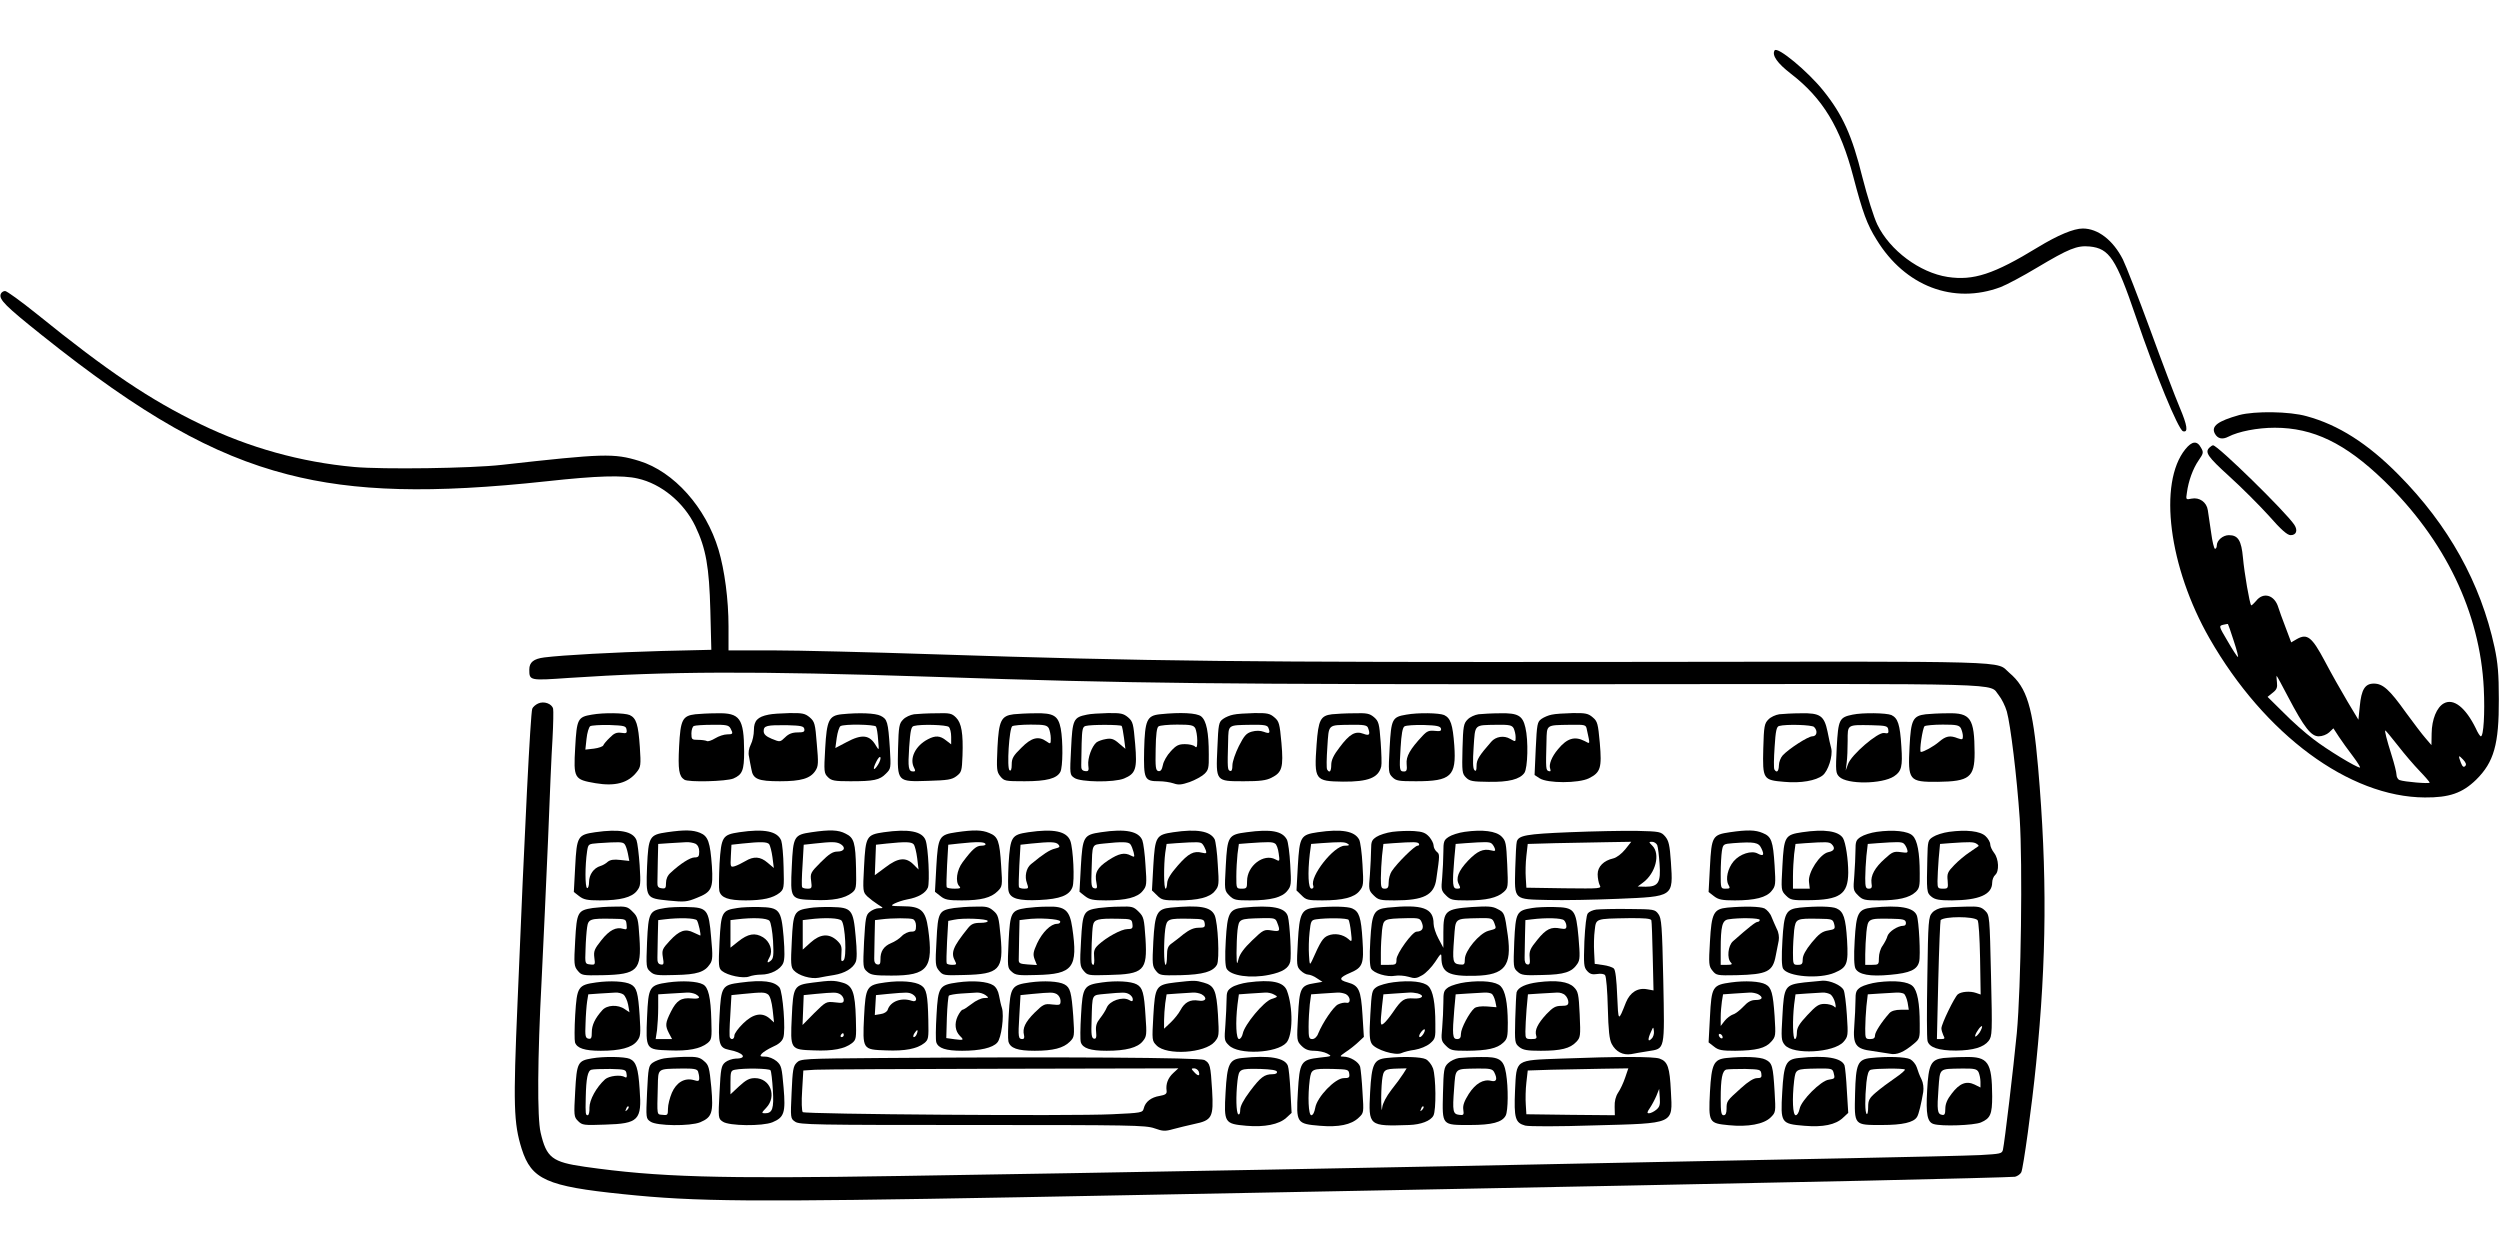 <?xml version="1.0" standalone="no"?>
<!DOCTYPE svg PUBLIC "-//W3C//DTD SVG 20010904//EN"
 "http://www.w3.org/TR/2001/REC-SVG-20010904/DTD/svg10.dtd">
<svg version="1.0" xmlns="http://www.w3.org/2000/svg"
 width="1280pt" height="640pt" viewBox="0 0 1280 640"
 preserveAspectRatio="xMidYMid meet">
<g transform="translate(0,640) scale(0.1,-0.1)"
fill="#000000" stroke="none">
<path d="M9086 6142 c-15 -25 14 -66 84 -120 162 -125 253 -274 319 -527 48
-183 70 -244 119 -322 146 -239 394 -333 635 -243 29 11 114 56 187 100 163
97 204 114 269 108 101 -10 135 -62 236 -358 101 -296 218 -580 242 -588 28
-8 22 30 -17 122 -23 54 -91 233 -151 398 -61 166 -124 328 -140 360 -50 98
-127 158 -205 158 -47 0 -128 -34 -230 -96 -226 -138 -330 -172 -462 -152
-143 22 -296 136 -360 268 -18 37 -51 143 -77 244 -52 211 -101 319 -199 441
-80 100 -236 229 -250 207z"/>
<path d="M4 4895 c-11 -28 25 -63 209 -210 514 -411 875 -615 1260 -714 344
-89 735 -99 1327 -35 256 28 388 32 465 14 121 -27 237 -123 295 -244 55 -115
71 -209 77 -432 l5 -201 -253 -6 c-248 -7 -506 -21 -602 -33 -55 -7 -77 -25
-77 -62 0 -57 1 -57 202 -43 512 34 940 36 1858 6 1041 -35 1455 -39 3414 -38
2156 2 1996 7 2050 -57 14 -17 33 -55 41 -83 19 -69 51 -329 66 -549 15 -232
7 -862 -15 -1098 -17 -176 -62 -556 -71 -597 -5 -20 -13 -21 -117 -27 -62 -3
-363 -10 -668 -16 -305 -6 -760 -15 -1010 -20 -1299 -27 -2759 -54 -3851 -71
-937 -15 -1241 -6 -1614 47 -168 24 -197 46 -227 175 -18 77 -16 382 5 779 9
184 24 508 33 720 8 212 18 446 23 520 4 74 5 142 3 151 -6 26 -47 41 -77 27
-13 -6 -27 -18 -30 -27 -9 -31 -38 -594 -75 -1499 -23 -533 -20 -622 21 -754
50 -157 127 -192 519 -232 374 -39 650 -41 2025 -16 1418 27 2698 51 3125 60
261 5 808 17 1215 25 407 9 750 18 762 20 12 3 27 13 32 23 10 20 54 336 76
557 54 535 57 975 10 1517 -27 309 -57 407 -147 483 -74 63 80 59 -1993 56
-1938 -2 -2408 3 -3510 39 -330 11 -702 20 -827 20 l-228 0 0 123 c0 137 -20
288 -51 392 -65 217 -228 400 -406 455 -130 40 -184 38 -703 -20 -156 -18
-610 -24 -756 -11 -275 25 -539 99 -787 219 -257 124 -476 271 -838 564 -81
65 -154 118 -163 118 -9 0 -19 -7 -22 -15z"/>
<path d="M11465 4275 c-110 -31 -145 -57 -125 -95 14 -26 38 -32 69 -16 52 27
149 46 238 46 196 0 360 -79 557 -269 315 -305 494 -677 513 -1066 6 -127 -1
-245 -15 -245 -4 0 -16 18 -26 41 -52 106 -113 155 -163 128 -37 -20 -62 -82
-63 -154 l-1 -60 -30 35 c-17 19 -62 79 -101 132 -84 118 -118 148 -164 148
-45 0 -64 -30 -72 -117 l-7 -68 -57 95 c-31 52 -83 144 -115 205 -66 124 -90
143 -143 113 l-29 -17 -29 77 c-16 42 -33 88 -37 102 -19 64 -77 81 -114 33
-12 -14 -23 -24 -25 -22 -8 8 -35 165 -42 243 -8 89 -25 116 -72 116 -31 0
-62 -27 -62 -53 0 -9 -4 -17 -9 -17 -5 0 -14 37 -20 83 -7 45 -14 97 -17 115
-6 41 -43 67 -83 59 -29 -6 -30 -6 -24 31 8 60 31 123 60 165 25 36 26 41 12
65 -20 37 -46 34 -80 -8 -140 -173 -85 -604 124 -969 282 -492 715 -812 1102
-814 125 -1 192 22 263 91 91 90 117 181 116 412 0 130 -5 186 -22 266 -71
329 -236 626 -492 884 -157 159 -308 255 -470 299 -88 25 -265 27 -345 6z
m-28 -1157 c16 -48 25 -84 21 -82 -5 3 -29 40 -53 82 -45 76 -45 77 -23 83 13
3 24 5 25 4 1 0 15 -40 30 -87z m278 -286 c83 -158 118 -202 157 -202 18 0 41
9 53 20 l22 21 28 -43 c16 -24 48 -69 72 -100 24 -32 40 -58 36 -58 -18 0
-171 93 -239 146 -40 30 -109 91 -153 136 l-81 80 26 21 c21 16 25 27 22 53
-2 19 -3 34 -2 34 2 0 28 -49 59 -108z m562 -249 c33 -43 84 -102 112 -131 28
-29 51 -56 51 -59 0 -7 -131 4 -154 13 -9 3 -16 16 -16 28 0 11 -11 55 -24 96
-27 86 -38 130 -33 130 2 0 31 -35 64 -77z m345 -105 c-8 -8 -14 -4 -22 16
-15 39 -13 43 11 17 15 -16 18 -26 11 -33z"/>
<path d="M11312 4108 c-24 -24 -9 -46 101 -146 62 -56 153 -147 203 -202 63
-72 95 -100 112 -100 29 0 38 24 19 53 -43 65 -392 407 -416 407 -4 0 -12 -5
-19 -12z"/>
<path d="M3030 2741 c-72 -12 -77 -22 -85 -168 -9 -159 -6 -164 104 -183 101
-17 167 1 211 57 21 26 22 35 16 128 -8 116 -18 148 -52 164 -26 11 -133 13
-194 2z m178 -77 c3 -18 -1 -20 -27 -16 -24 3 -37 -2 -59 -25 -16 -15 -31 -33
-33 -39 -2 -6 -24 -14 -48 -17 l-44 -5 6 55 c3 31 12 60 19 65 7 4 51 7 98 6
78 -3 85 -5 88 -24z"/>
<path d="M3560 2743 c-66 -8 -76 -28 -83 -165 -6 -119 -1 -152 27 -170 20 -14
215 -9 251 6 46 20 55 42 55 138 -1 170 -21 199 -139 196 -42 0 -92 -3 -111
-5z m180 -72 c15 -28 13 -31 -17 -31 -16 0 -43 -9 -61 -20 -18 -11 -38 -18
-43 -14 -6 3 -26 6 -45 6 -32 0 -34 2 -34 33 0 18 6 36 13 38 6 3 49 6 94 6
72 1 84 -2 93 -18z"/>
<path d="M3935 2741 c-56 -11 -75 -31 -75 -79 0 -24 -7 -57 -16 -74 -10 -20
-14 -42 -9 -62 3 -17 8 -46 12 -64 8 -51 34 -62 146 -62 109 0 156 14 182 54
15 23 16 39 7 138 -8 103 -11 113 -36 135 -24 20 -37 23 -104 22 -42 -1 -90
-4 -107 -8z m183 -73 c3 -15 -4 -18 -34 -18 -27 0 -46 -7 -64 -25 -26 -25 -26
-25 -68 -8 -31 13 -42 24 -42 40 0 28 16 31 120 30 72 -2 85 -5 88 -19z"/>
<path d="M4309 2743 c-65 -7 -76 -31 -84 -174 -7 -121 -6 -128 14 -148 18 -18
33 -21 115 -21 120 0 150 6 182 39 26 26 26 27 20 131 -9 135 -13 148 -47 165
-27 14 -110 17 -200 8z m176 -63 c4 -6 9 -36 11 -68 5 -56 5 -56 -11 -30 -32
56 -71 61 -151 18 l-57 -30 7 52 c4 29 13 56 19 60 18 12 175 9 182 -2z m10
-196 c-23 -36 -29 -24 -8 17 9 18 18 28 21 21 2 -7 -4 -24 -13 -38z"/>
<path d="M4680 2743 c-19 -3 -44 -14 -56 -27 -20 -20 -23 -34 -26 -148 -4
-172 -5 -171 154 -166 100 3 121 6 145 24 26 20 28 26 31 105 4 114 -5 167
-33 195 -22 22 -32 24 -102 22 -43 0 -94 -3 -113 -5z m178 -65 c7 -7 12 -29
12 -51 l0 -38 -26 20 c-31 25 -55 26 -93 6 -64 -33 -96 -98 -71 -146 8 -15 7
-19 -4 -19 -25 0 -28 18 -21 125 6 84 10 105 24 108 37 10 168 6 179 -5z"/>
<path d="M5190 2743 c-64 -8 -76 -32 -83 -170 -5 -112 -4 -124 14 -147 20 -25
25 -26 125 -26 113 0 165 14 183 48 13 24 14 158 2 222 -13 66 -37 80 -130 78
-42 0 -92 -3 -111 -5z m180 -72 c5 -11 10 -34 10 -51 0 -30 -1 -31 -22 -16
-41 29 -77 20 -129 -33 -41 -40 -49 -54 -49 -85 0 -25 -4 -35 -11 -30 -15 9
-2 216 14 226 7 4 49 8 94 8 71 0 84 -3 93 -19z"/>
<path d="M5565 2741 c-69 -14 -74 -24 -81 -173 -7 -134 -7 -135 17 -151 31
-22 203 -24 254 -3 60 25 68 49 57 177 -9 104 -11 114 -36 136 -24 20 -37 23
-104 22 -42 -1 -91 -4 -107 -8z m178 -58 c3 -5 8 -32 12 -62 l7 -55 -33 28
c-26 23 -40 27 -67 22 -19 -3 -40 -11 -48 -17 -24 -20 -46 -81 -42 -117 4 -28
1 -32 -16 -30 -16 2 -21 10 -20 31 0 15 1 65 2 111 2 71 5 85 20 89 29 8 181
7 185 0z"/>
<path d="M5939 2743 c-67 -7 -77 -30 -81 -181 -3 -153 1 -162 77 -162 23 0 56
-5 74 -11 25 -9 41 -7 82 7 28 10 62 29 75 41 21 20 24 30 23 100 0 114 -12
173 -39 195 -22 18 -105 22 -211 11z m181 -72 c5 -11 10 -39 10 -62 0 -34 -3
-40 -12 -31 -7 7 -30 12 -51 12 -32 0 -45 -6 -73 -37 -19 -20 -37 -52 -40 -70
-5 -24 -11 -33 -23 -31 -14 3 -16 19 -14 112 1 77 6 112 15 117 7 5 50 9 95 9
71 0 84 -3 93 -19z"/>
<path d="M6315 2741 c-17 -3 -41 -13 -53 -22 -22 -16 -24 -26 -29 -148 -8
-173 -9 -171 136 -171 81 0 114 4 141 18 54 27 62 52 51 178 -9 99 -12 111
-36 131 -23 20 -37 23 -103 22 -42 -1 -91 -4 -107 -8z m179 -67 c11 -28 6 -32
-23 -21 -19 7 -40 7 -62 1 -28 -8 -39 -21 -66 -74 -18 -36 -33 -80 -33 -98 0
-23 -4 -32 -12 -29 -13 4 -14 13 -10 151 2 87 -3 83 118 85 66 1 83 -2 88 -15z"/>
<path d="M6820 2743 c-59 -7 -70 -29 -79 -154 -13 -183 -9 -189 135 -191 130
-1 182 20 196 78 3 11 1 67 -3 125 -7 95 -10 106 -34 127 -23 19 -36 22 -103
20 -42 0 -93 -3 -112 -5z m184 -69 c13 -35 8 -43 -23 -31 -42 16 -71 -1 -122
-69 -31 -40 -43 -66 -43 -90 0 -34 -9 -44 -21 -24 -4 6 -3 57 1 115 8 120 0
112 120 114 66 1 83 -2 88 -15z"/>
<path d="M7200 2741 c-72 -12 -77 -22 -85 -168 -7 -125 -6 -132 14 -152 19
-19 32 -21 121 -21 180 0 207 26 196 183 -8 109 -19 140 -52 156 -26 11 -133
13 -194 2z m178 -72 c2 -12 -5 -14 -32 -11 -29 3 -40 -1 -63 -26 -63 -67 -85
-105 -81 -144 3 -30 0 -38 -13 -38 -24 0 -25 7 -18 121 4 70 10 104 20 110 8
5 52 8 99 7 67 -2 85 -6 88 -19z"/>
<path d="M7570 2743 c-19 -3 -44 -14 -56 -27 -20 -20 -23 -34 -26 -148 -3
-119 -2 -129 18 -149 19 -19 34 -21 115 -22 104 -2 161 13 184 46 17 25 21
166 5 232 -14 61 -38 75 -129 73 -42 0 -92 -3 -111 -5z m180 -72 c5 -11 10
-31 10 -45 0 -25 0 -25 -28 -9 -32 19 -74 12 -97 -15 -63 -72 -75 -92 -75
-123 0 -24 -3 -30 -11 -22 -8 8 -9 44 -4 117 8 120 1 113 117 115 67 1 79 -2
88 -18z"/>
<path d="M7945 2741 c-17 -3 -40 -13 -53 -22 -21 -15 -23 -26 -29 -152 l-6
-135 26 -17 c40 -26 199 -26 252 0 60 30 67 53 56 181 -9 99 -12 111 -36 131
-23 20 -37 23 -103 22 -42 -1 -91 -4 -107 -8z m180 -78 c17 -78 18 -73 -12
-57 -51 26 -90 14 -136 -42 -33 -39 -48 -79 -40 -100 4 -12 2 -15 -8 -12 -14
5 -15 11 -11 152 2 87 -3 83 119 85 82 1 83 1 88 -26z"/>
<path d="M9110 2743 c-19 -3 -44 -14 -56 -27 -20 -20 -23 -34 -26 -148 -4
-158 -1 -162 107 -171 85 -8 163 6 197 33 28 22 53 100 44 138 -4 15 -13 53
-19 86 -17 82 -38 96 -136 94 -42 0 -92 -3 -111 -5z m178 -65 c20 -20 15 -48
-9 -48 -22 0 -122 -65 -152 -98 -10 -11 -19 -34 -19 -51 -1 -31 -11 -40 -23
-21 -4 6 -3 57 1 115 5 83 10 105 23 108 37 10 168 6 179 -5z"/>
<path d="M9485 2741 c-68 -14 -73 -24 -81 -168 -6 -122 -5 -132 13 -150 40
-40 218 -38 280 2 39 26 45 50 38 153 -7 114 -18 145 -51 161 -26 11 -147 13
-199 2z m183 -77 c3 -18 -1 -21 -21 -17 -32 6 -169 -112 -185 -159 l-12 -33 5
40 c3 22 5 72 5 112 0 84 -4 82 120 80 78 -2 85 -4 88 -23z"/>
<path d="M9860 2743 c-66 -8 -76 -28 -83 -164 -9 -176 -4 -183 145 -182 161 2
188 23 188 148 -1 178 -20 206 -139 203 -42 0 -92 -3 -111 -5z m180 -72 c5
-11 10 -29 10 -40 0 -18 -3 -19 -26 -11 -40 16 -61 12 -96 -18 -28 -24 -79
-52 -93 -52 -10 0 9 125 19 132 6 4 48 8 93 8 71 0 84 -3 93 -19z"/>
<path d="M3047 2139 c-89 -13 -94 -21 -102 -175 l-7 -131 27 -21 c23 -18 41
-22 107 -22 103 0 163 15 189 49 19 24 20 34 14 131 -4 57 -11 115 -16 128
-18 46 -87 59 -212 41z m151 -61 c6 -7 13 -29 17 -49 l7 -37 -46 5 c-33 4 -51
1 -64 -9 -9 -9 -27 -19 -38 -22 -34 -10 -58 -44 -58 -82 0 -19 -5 -33 -10 -31
-11 4 -11 115 0 189 6 37 6 37 57 41 108 7 125 7 135 -5z"/>
<path d="M3415 2139 c-90 -13 -95 -22 -102 -175 -6 -164 -7 -163 111 -175 80
-8 93 -7 144 14 76 30 84 48 77 162 -9 123 -19 154 -61 171 -37 15 -78 16
-169 3z m146 -59 c12 -7 19 -21 19 -40 0 -25 -4 -30 -24 -30 -22 0 -73 -32
-123 -79 -15 -13 -23 -32 -23 -51 0 -27 -3 -31 -22 -28 -18 2 -23 9 -22 31 0
15 1 65 2 112 l2 84 58 4 c31 2 70 4 85 5 16 1 37 -3 48 -8z"/>
<path d="M3785 2139 c-86 -13 -92 -22 -101 -161 -3 -64 -4 -127 -1 -140 9 -35
47 -48 135 -48 88 0 140 12 174 39 22 19 23 25 20 131 -1 61 -7 122 -12 136
-19 48 -86 62 -215 43z m153 -61 c5 -7 13 -37 17 -67 l7 -55 -32 27 c-37 32
-71 34 -114 8 -17 -10 -41 -22 -54 -26 -22 -6 -23 -5 -20 52 l3 58 55 6 c96
10 127 9 138 -3z"/>
<path d="M4155 2139 c-90 -13 -94 -21 -101 -175 -8 -168 -8 -168 113 -172 97
-4 158 8 195 37 22 18 23 25 21 123 -3 134 -10 159 -54 180 -36 19 -79 21
-174 7z m146 -59 c31 -17 24 -40 -13 -40 -24 0 -43 -12 -86 -55 -52 -52 -54
-57 -49 -95 5 -37 3 -40 -18 -40 -13 0 -26 3 -28 8 -3 4 -2 54 2 112 l6 105
55 6 c91 10 110 9 131 -1z"/>
<path d="M4525 2139 c-89 -13 -93 -21 -101 -175 -7 -129 -6 -131 17 -154 13
-12 38 -31 54 -41 30 -19 30 -19 5 -19 -14 0 -35 -9 -47 -19 -20 -16 -22 -31
-29 -152 -6 -130 -6 -135 16 -154 19 -17 36 -20 124 -20 187 0 216 38 188 240
-13 94 -37 115 -130 115 -62 1 -65 2 -42 14 14 7 43 17 65 21 56 10 94 32 106
61 10 28 2 204 -12 242 -17 46 -87 59 -214 41z m153 -62 c6 -7 14 -39 18 -71
l7 -58 -26 26 c-39 39 -79 35 -144 -15 l-54 -40 3 78 3 78 55 6 c97 10 127 9
138 -4z m-4 -383 c10 -4 16 -18 16 -35 0 -24 -4 -29 -25 -29 -14 0 -36 -10
-48 -23 -12 -13 -37 -29 -55 -36 -38 -16 -55 -43 -54 -84 0 -21 -3 -27 -16
-25 -11 2 -17 13 -16 31 0 15 1 65 2 111 l2 85 33 4 c55 7 145 7 161 1z"/>
<path d="M4897 2139 c-89 -13 -94 -22 -103 -175 l-7 -130 28 -22 c23 -19 41
-22 109 -22 98 0 150 13 184 47 24 24 25 27 18 129 -8 129 -16 151 -61 169
-37 16 -79 17 -168 4z m148 -59 c4 -6 -5 -10 -20 -10 -26 0 -46 -17 -96 -84
-31 -41 -39 -102 -17 -124 9 -9 4 -12 -24 -12 -20 0 -39 3 -41 8 -2 4 -1 54 2
112 l6 105 55 6 c92 10 129 9 135 -1z"/>
<path d="M5265 2139 c-86 -13 -92 -22 -101 -161 -3 -64 -4 -127 0 -141 9 -38
52 -50 158 -45 105 5 153 23 169 66 12 31 4 197 -11 237 -19 49 -85 63 -215
44z m154 -63 c10 -12 6 -15 -18 -21 -26 -6 -59 -27 -123 -80 -24 -20 -33 -63
-20 -97 9 -26 8 -28 -13 -28 -13 0 -26 3 -28 8 -2 4 -1 54 2 112 l6 105 55 6
c99 10 127 9 139 -5z"/>
<path d="M5637 2139 c-89 -13 -94 -22 -103 -175 l-7 -130 28 -22 c23 -18 41
-22 107 -22 103 0 163 15 189 49 20 24 21 34 14 130 -3 57 -11 115 -16 128
-18 47 -86 61 -212 42z m150 -61 c6 -7 13 -26 17 -41 6 -26 5 -27 -13 -18 -33
18 -62 12 -117 -24 -57 -38 -71 -64 -60 -116 5 -25 3 -30 -11 -27 -15 3 -17
15 -14 95 4 136 0 127 62 134 94 10 126 9 136 -3z"/>
<path d="M6007 2139 c-88 -13 -93 -22 -102 -171 l-7 -127 26 -25 c23 -24 33
-26 106 -26 105 0 165 15 191 49 20 24 21 34 14 135 -3 61 -11 118 -16 129
-23 42 -91 54 -212 36z m150 -61 c6 -7 13 -21 17 -32 5 -15 2 -17 -19 -12 -43
11 -70 -3 -125 -66 -36 -41 -53 -69 -54 -89 -1 -16 -4 -29 -8 -29 -10 0 -10
120 -2 183 l7 46 51 4 c107 7 124 7 133 -5z"/>
<path d="M6383 2139 c-94 -12 -99 -20 -107 -171 -7 -127 -7 -127 18 -153 23
-23 33 -25 106 -25 105 0 165 15 191 49 20 24 21 34 15 134 -3 59 -11 117 -17
128 -23 44 -81 55 -206 38z m145 -58 c8 -4 16 -27 19 -51 6 -41 5 -42 -17 -30
-60 32 -145 -33 -145 -111 0 -36 -2 -39 -27 -39 -28 0 -28 1 -28 63 0 34 3 85
6 114 l7 52 51 4 c100 7 121 7 134 -2z"/>
<path d="M6747 2139 c-88 -13 -93 -22 -102 -171 l-7 -127 26 -25 c23 -24 33
-26 106 -26 105 0 165 15 191 49 20 24 21 34 15 134 -3 59 -11 117 -17 128
-23 44 -90 56 -212 38z m153 -59 c12 -7 8 -10 -15 -10 -56 0 -180 -158 -161
-205 3 -9 -1 -15 -9 -15 -17 0 -20 80 -9 177 l7 52 51 4 c102 7 121 7 136 -3z"/>
<path d="M7129 2141 c-30 -4 -67 -16 -82 -26 -23 -15 -27 -24 -27 -64 0 -25
-3 -83 -6 -128 -7 -78 -6 -82 19 -107 24 -24 33 -26 107 -26 150 0 203 27 214
110 18 125 18 126 2 139 -9 8 -16 22 -16 32 0 10 -10 30 -22 44 -19 21 -34 27
-78 30 -30 2 -80 0 -111 -4z m136 -61 c3 -5 0 -10 -7 -10 -15 0 -104 -88 -132
-130 -9 -13 -16 -39 -16 -57 0 -26 -4 -33 -20 -33 -18 0 -20 7 -20 54 0 29 3
81 6 114 l7 61 51 4 c105 7 125 7 131 -3z"/>
<path d="M7499 2141 c-30 -4 -67 -16 -82 -26 -24 -16 -27 -23 -27 -79 0 -33
-3 -91 -6 -128 -6 -62 -5 -68 19 -92 24 -24 33 -26 109 -26 97 0 154 13 187
43 23 21 23 25 18 141 -5 109 -7 121 -29 143 -28 28 -97 37 -189 24z m137 -59
c6 -4 13 -15 17 -25 5 -14 2 -16 -18 -11 -41 10 -71 -3 -119 -53 -49 -52 -64
-90 -46 -122 9 -18 8 -21 -10 -21 -23 0 -25 21 -14 153 l7 76 51 4 c99 7 121
7 132 -1z"/>
<path d="M8035 2139 c-220 -9 -260 -16 -269 -48 -3 -9 -6 -71 -8 -138 -4 -163
-10 -157 170 -161 75 -2 235 1 354 6 289 12 285 9 273 189 -6 87 -11 108 -29
130 -22 25 -27 26 -147 29 -68 1 -223 -2 -344 -7z m286 -88 c-19 -23 -44 -42
-61 -46 -49 -11 -80 -42 -80 -81 0 -20 5 -44 10 -55 11 -19 7 -19 -182 -17
l-193 3 -3 50 c-2 28 -1 78 3 112 l7 62 141 4 c78 1 198 4 265 5 l124 2 -31
-39z m164 22 c4 -10 9 -53 12 -96 7 -95 -6 -117 -71 -117 l-41 1 27 20 c65 48
90 147 48 189 -19 19 -19 20 -1 20 10 0 22 -8 26 -17z"/>
<path d="M8857 2139 c-89 -13 -94 -21 -102 -175 l-7 -131 27 -21 c23 -18 41
-22 107 -22 103 0 163 15 189 49 20 24 21 34 15 129 -8 126 -16 149 -61 167
-37 16 -79 17 -168 4z m161 -82 c17 -35 11 -43 -19 -27 -31 17 -91 -2 -123
-40 -30 -36 -42 -90 -27 -119 11 -19 9 -21 -14 -21 -25 0 -25 1 -25 78 0 42 3
94 6 114 6 36 7 37 58 41 109 8 130 4 144 -26z"/>
<path d="M9227 2139 c-88 -13 -93 -22 -101 -171 -7 -127 -7 -127 18 -153 23
-23 32 -25 113 -24 163 1 205 30 206 141 0 67 -13 154 -27 177 -23 36 -94 47
-209 30z m151 -61 c20 -20 14 -35 -17 -41 -43 -9 -105 -104 -99 -152 l4 -35
-43 0 -43 0 0 63 c0 34 3 85 6 114 l7 52 51 4 c106 7 122 7 134 -5z"/>
<path d="M9609 2141 c-30 -4 -67 -16 -82 -26 -24 -15 -27 -24 -27 -70 0 -28
-3 -86 -6 -128 -6 -72 -6 -76 19 -101 24 -24 33 -26 109 -26 96 0 154 13 186
43 19 18 22 30 21 96 0 105 -12 169 -36 192 -23 24 -99 32 -184 20z m137 -59
c6 -4 14 -17 18 -29 6 -20 4 -21 -32 -16 -35 5 -44 1 -81 -33 -52 -46 -74 -87
-69 -125 4 -23 1 -29 -14 -29 -15 0 -18 8 -18 54 0 29 3 81 6 114 l7 61 51 4
c99 7 121 7 132 -1z"/>
<path d="M9979 2141 c-30 -4 -67 -16 -82 -26 -26 -16 -27 -22 -29 -109 -4
-169 -4 -177 21 -197 18 -15 40 -19 105 -19 139 1 206 30 206 91 0 14 7 32 15
39 22 18 19 82 -5 113 -11 14 -20 34 -20 44 0 11 -11 30 -24 42 -27 26 -98 34
-187 22z m141 -61 c8 -5 12 -10 10 -12 -3 -2 -23 -16 -45 -31 -23 -15 -58 -44
-79 -66 -34 -35 -38 -44 -34 -80 3 -39 2 -41 -24 -41 -26 0 -28 3 -28 38 0 22
3 73 6 115 l7 76 51 4 c101 7 121 7 136 -3z"/>
<path d="M3035 1751 c-77 -12 -82 -20 -90 -166 -7 -122 -6 -132 13 -155 20
-24 24 -25 127 -23 180 4 200 25 189 192 -6 97 -9 108 -35 133 -25 26 -33 28
-96 26 -37 0 -86 -4 -108 -7z m173 -84 c3 -25 1 -28 -16 -23 -37 12 -72 -6
-113 -58 -36 -45 -40 -56 -36 -89 5 -36 4 -38 -21 -35 -27 3 -27 3 -24 78 1
41 5 92 8 112 6 43 16 46 129 44 69 -1 70 -1 73 -29z"/>
<path d="M3405 1751 c-80 -13 -85 -21 -92 -172 -5 -130 -5 -135 17 -154 19
-18 34 -20 127 -17 112 2 151 15 178 56 14 20 15 40 6 136 -12 144 -20 154
-124 156 -39 1 -90 -1 -112 -5z m163 -63 c8 -11 23 -78 17 -78 -1 0 -16 7 -33
15 -43 22 -74 11 -123 -42 -38 -41 -41 -48 -35 -85 6 -34 4 -39 -11 -36 -13 2
-18 12 -17 36 0 17 1 68 2 111 l2 80 33 4 c75 9 155 7 165 -5z"/>
<path d="M3775 1751 c-79 -12 -83 -20 -91 -172 -6 -124 -5 -135 12 -150 30
-24 109 -40 139 -29 15 6 42 10 62 10 49 0 99 26 113 59 8 19 8 58 2 135 -12
139 -21 150 -125 152 -39 1 -90 -1 -112 -5z m165 -66 c7 -8 15 -55 18 -103 4
-73 2 -90 -12 -101 -19 -16 -21 -8 -5 20 17 32 1 78 -34 100 -41 25 -77 19
-128 -22 l-39 -31 0 71 0 70 33 4 c83 10 155 7 167 -8z"/>
<path d="M4145 1751 c-79 -12 -84 -21 -91 -169 -6 -115 -5 -134 10 -150 24
-27 88 -46 128 -38 18 4 54 10 79 14 54 9 96 34 110 66 7 15 7 57 0 131 -12
139 -21 149 -124 151 -39 1 -90 -1 -112 -5z m164 -65 c19 -23 27 -189 10 -203
-12 -9 -13 -4 -11 32 3 38 0 48 -23 70 -41 37 -85 34 -135 -11 l-40 -36 0 75
0 76 33 4 c81 10 155 7 166 -7z"/>
<path d="M4885 1751 c-78 -12 -83 -20 -90 -166 -7 -122 -6 -132 13 -155 20
-24 24 -25 127 -22 183 4 204 27 188 199 -9 97 -12 109 -37 130 -23 20 -37 23
-94 21 -37 0 -85 -4 -107 -7z m172 -66 c2 -6 -14 -10 -38 -10 -33 0 -46 -6
-63 -27 -78 -97 -89 -126 -66 -169 9 -16 7 -19 -14 -19 -14 0 -27 3 -29 8 -2
4 -1 54 2 112 l6 105 30 6 c45 10 168 5 172 -6z"/>
<path d="M5255 1751 c-78 -12 -83 -20 -91 -171 -6 -131 -6 -136 16 -155 19
-18 34 -20 127 -17 187 4 213 38 183 242 -13 90 -37 111 -128 108 -37 0 -85
-4 -107 -7z m173 -68 c2 -8 -5 -13 -16 -13 -32 0 -75 -43 -102 -100 -20 -44
-22 -56 -13 -81 l12 -30 -47 3 c-41 3 -47 6 -46 26 0 12 1 62 2 111 l2 90 33
4 c66 9 170 2 175 -10z"/>
<path d="M5625 1751 c-77 -12 -82 -20 -90 -166 -7 -122 -6 -132 13 -155 20
-24 24 -25 127 -22 182 4 200 22 190 185 -7 104 -9 113 -35 139 -26 26 -34 28
-97 26 -37 0 -86 -4 -108 -7z m173 -82 c3 -22 -1 -26 -26 -26 -30 0 -106 -41
-149 -81 -20 -19 -24 -31 -21 -63 2 -21 0 -39 -4 -39 -5 0 -8 6 -9 13 -3 31 2
165 7 189 6 31 24 36 129 34 67 -1 70 -2 73 -27z"/>
<path d="M5994 1753 c-70 -7 -81 -27 -89 -173 -6 -117 -5 -127 13 -150 19 -24
24 -25 126 -23 116 3 167 18 187 54 14 27 5 215 -12 253 -20 43 -75 53 -225
39z m174 -80 c3 -20 -1 -23 -31 -23 -25 0 -47 -10 -76 -32 -22 -18 -50 -40
-63 -49 -18 -13 -23 -26 -23 -63 0 -25 -3 -46 -7 -46 -10 0 -10 120 -2 183 8
53 13 55 129 53 65 -1 70 -3 73 -23z"/>
<path d="M6365 1753 c-71 -8 -81 -26 -89 -168 -5 -82 -3 -131 4 -144 19 -37
124 -52 219 -32 68 14 99 34 107 67 7 28 -2 194 -12 232 -13 46 -81 59 -229
45z m175 -79 c16 -41 13 -45 -29 -38 -38 6 -43 4 -100 -51 -40 -38 -63 -69
-69 -93 -9 -35 -10 -33 -11 28 0 36 2 88 5 117 8 59 7 59 127 62 64 1 68 0 77
-25z"/>
<path d="M6734 1753 c-70 -7 -81 -27 -89 -175 -7 -120 -6 -127 14 -147 12 -12
29 -21 39 -21 9 0 30 -8 45 -19 l28 -18 -41 -7 c-70 -11 -77 -24 -84 -168 -7
-127 -7 -127 18 -153 18 -18 36 -25 64 -25 22 0 52 -6 67 -14 26 -14 26 -14
-38 -21 -97 -11 -103 -21 -112 -177 -9 -158 -7 -162 113 -172 96 -8 160 5 198
41 27 25 27 25 20 131 -3 59 -9 117 -12 130 -7 25 -51 52 -86 52 -20 0 -19 2
11 23 19 12 48 35 64 50 l30 28 -7 112 c-8 129 -18 151 -76 167 -48 13 -44 25
15 50 62 27 69 45 61 167 -7 116 -17 146 -53 162 -23 10 -99 12 -189 4z m171
-63 c3 -5 9 -33 12 -62 6 -51 5 -53 -13 -36 -28 24 -70 32 -104 18 -27 -11
-39 -31 -83 -130 -11 -23 -12 -20 -15 30 -2 30 -1 83 3 117 6 57 8 62 33 66
55 8 161 7 167 -3z m-14 -380 c25 -14 26 -50 2 -44 -10 2 -29 -2 -43 -9 -23
-12 -77 -91 -101 -149 -6 -17 -19 -28 -30 -28 -17 0 -19 8 -19 63 0 34 3 85 6
114 l7 52 56 4 c31 2 66 4 79 5 13 1 32 -3 43 -8z m17 -407 c3 -20 -1 -23 -28
-23 -44 0 -137 -97 -146 -152 -4 -23 -12 -38 -20 -38 -15 0 -19 98 -8 183 8
54 11 56 119 54 75 -2 80 -3 83 -24z"/>
<path d="M7105 1753 c-71 -8 -81 -26 -89 -168 -5 -82 -3 -131 4 -144 13 -24
82 -45 123 -37 16 3 47 1 68 -5 32 -10 42 -9 71 8 18 10 48 41 66 68 29 45 32
47 32 23 0 -78 37 -98 175 -94 149 4 186 51 165 206 -16 115 -17 118 -53 136
-25 14 -49 15 -132 10 -134 -10 -145 -19 -145 -129 l0 -80 -25 47 c-14 26 -25
60 -25 76 0 81 -55 101 -235 83z m176 -80 c10 -27 0 -42 -28 -43 -22 0 -103
-113 -103 -142 0 -26 -3 -28 -40 -28 l-40 0 0 63 c0 34 3 85 6 114 8 59 7 59
127 62 65 1 68 0 78 -26z m370 1 c11 -31 13 -28 -31 -40 -46 -13 -120 -102
-120 -145 0 -27 -3 -30 -27 -27 -35 4 -37 16 -28 134 8 106 -1 100 128 103 64
1 68 0 78 -25z"/>
<path d="M7845 1751 c-80 -13 -85 -21 -92 -172 -5 -130 -5 -135 17 -154 19
-18 34 -20 127 -17 113 2 151 15 179 57 14 21 14 39 6 136 -13 143 -21 153
-125 155 -39 1 -90 -1 -112 -5z m163 -63 c7 -7 12 -20 12 -30 0 -14 -6 -16
-30 -12 -48 10 -74 -2 -119 -58 -37 -45 -42 -58 -39 -91 3 -30 0 -37 -12 -35
-10 2 -15 14 -14 36 0 17 1 68 2 111 l2 80 33 4 c73 9 153 7 165 -5z"/>
<path d="M8844 1753 c-70 -7 -81 -28 -89 -173 -7 -116 -6 -127 13 -150 19 -24
24 -25 123 -23 158 4 186 18 201 101 5 26 12 60 15 76 3 18 0 42 -10 60 -8 17
-20 45 -27 62 -6 17 -23 36 -36 43 -24 10 -99 12 -190 4z m166 -63 c0 -5 -5
-10 -11 -10 -10 0 -42 -25 -126 -99 -26 -23 -32 -88 -11 -109 9 -9 5 -12 -20
-12 l-32 0 0 78 c0 121 8 150 39 155 56 9 161 7 161 -3z"/>
<path d="M9215 1753 c-71 -8 -81 -26 -89 -168 -5 -83 -4 -130 3 -144 23 -42
187 -55 265 -21 63 27 70 45 63 166 -7 114 -18 147 -54 163 -23 11 -103 12
-188 4z m176 -84 c6 -25 4 -27 -31 -33 -30 -5 -47 -17 -84 -62 -31 -38 -46
-66 -46 -85 0 -24 -4 -29 -25 -29 -24 0 -25 2 -25 63 0 34 3 85 6 114 8 60 11
61 128 59 66 -1 70 -2 77 -27z"/>
<path d="M9585 1753 c-71 -8 -81 -26 -89 -168 -5 -82 -3 -131 4 -144 16 -31
74 -42 178 -32 101 9 138 26 148 67 8 30 -1 210 -12 237 -16 41 -87 54 -229
40z m173 -75 c2 -11 -3 -18 -13 -18 -28 0 -73 -29 -81 -52 -3 -13 -15 -35 -25
-50 -11 -14 -19 -42 -19 -62 0 -34 -1 -36 -35 -36 l-35 0 0 54 c0 29 3 80 6
114 8 70 8 70 129 68 58 -1 70 -4 73 -18z"/>
<path d="M9949 1753 c-21 -2 -45 -13 -56 -26 -19 -21 -21 -40 -25 -327 -3
-168 -3 -316 1 -330 9 -33 56 -49 146 -49 88 1 142 17 167 50 18 24 19 39 12
334 -7 304 -7 309 -30 332 -21 20 -32 23 -101 21 -43 -1 -94 -3 -114 -5z m176
-64 c6 -6 11 -90 13 -195 l3 -186 -23 8 c-31 11 -77 7 -94 -7 -17 -14 -84
-152 -84 -174 0 -9 5 -25 10 -36 9 -16 7 -19 -11 -19 l-22 0 7 302 c4 167 10
305 12 307 20 20 169 20 189 0z m11 -575 c-10 -14 -20 -23 -23 -21 -2 3 3 17
13 31 9 15 19 24 22 22 2 -3 -3 -17 -12 -32z"/>
<path d="M8173 1743 c-17 -2 -37 -11 -43 -19 -8 -8 -14 -66 -18 -144 -4 -118
-3 -132 14 -151 14 -16 27 -20 51 -16 18 3 36 1 41 -6 6 -7 12 -82 14 -167 3
-118 8 -162 20 -185 21 -40 58 -59 100 -52 18 4 57 10 87 15 87 14 84 0 77
362 -6 283 -9 318 -25 340 -18 24 -21 25 -152 26 -74 1 -148 -1 -166 -3z m282
-55 c2 -7 5 -91 7 -186 l4 -173 -33 6 c-48 9 -87 -16 -108 -67 -40 -101 -39
-102 -45 34 -3 81 -9 132 -17 139 -7 7 -32 15 -55 18 l-43 6 -3 60 c-2 33 -1
83 3 112 7 61 2 59 173 62 82 1 114 -2 117 -11z m1 -606 c-19 -20 -21 -4 -3
35 12 27 12 27 15 4 2 -13 -3 -31 -12 -39z"/>
<path d="M3053 1370 c-94 -13 -99 -22 -108 -166 -4 -67 -4 -131 -1 -141 10
-30 49 -43 132 -43 99 0 159 16 185 49 19 24 20 34 14 131 -8 118 -15 144 -45
160 -29 16 -105 20 -177 10z m139 -62 c9 -7 20 -31 24 -52 l7 -39 -24 16 c-35
25 -91 22 -115 -5 -38 -42 -54 -77 -54 -113 0 -29 -3 -36 -17 -33 -16 3 -18
14 -15 78 1 41 5 92 8 112 l6 37 56 4 c31 2 69 4 83 5 14 1 33 -4 41 -10z"/>
<path d="M3421 1370 c-97 -14 -101 -21 -108 -176 -7 -168 -7 -168 114 -172 97
-4 158 8 195 37 22 18 23 25 20 118 -3 116 -15 169 -43 183 -29 16 -105 20
-178 10z m140 -60 c30 -17 22 -26 -20 -22 -53 5 -77 -10 -106 -68 -29 -58 -30
-71 -10 -110 l16 -30 -42 0 -42 0 7 46 c3 26 6 77 6 115 l0 68 63 4 c34 2 72
4 85 5 13 1 32 -3 43 -8z"/>
<path d="M3791 1369 c-94 -12 -99 -19 -107 -170 -8 -142 -2 -164 48 -174 75
-14 98 -45 35 -45 -18 -1 -42 -9 -54 -19 -20 -17 -23 -31 -29 -153 -7 -134 -7
-135 17 -151 31 -22 203 -24 254 -3 60 25 68 49 57 177 -9 104 -11 114 -36
136 -16 13 -40 23 -58 23 -26 0 -29 2 -18 15 7 8 32 24 56 35 29 12 48 28 54
46 14 35 -2 237 -19 258 -27 33 -86 40 -200 25z m142 -61 c10 -9 18 -36 23
-78 l7 -65 -22 20 c-39 34 -85 25 -136 -25 -25 -24 -45 -52 -45 -62 0 -18 -15
-25 -23 -10 -3 4 -2 54 2 112 l6 105 60 6 c101 10 111 9 128 -3z m12 -388 c4
-6 9 -51 12 -100 6 -96 -2 -120 -40 -120 -19 0 -19 2 6 28 56 59 21 152 -58
152 -28 0 -45 -9 -80 -41 l-45 -42 0 61 c0 55 2 61 23 65 46 9 176 7 182 -3z"/>
<path d="M4161 1369 c-96 -12 -100 -19 -107 -175 -8 -168 -8 -168 113 -172 97
-4 158 8 195 37 22 18 23 24 20 127 -4 134 -17 169 -69 183 -42 12 -60 12
-152 0z m140 -59 c10 -6 19 -19 19 -29 0 -16 -6 -18 -45 -13 -45 5 -47 3 -106
-55 l-60 -61 3 77 3 76 60 6 c99 9 106 9 126 -1z m19 -210 c0 -5 -5 -10 -11
-10 -5 0 -7 5 -4 10 3 6 8 10 11 10 2 0 4 -4 4 -10z"/>
<path d="M4533 1370 c-96 -13 -101 -21 -109 -175 -8 -169 -8 -169 113 -173 97
-4 158 8 195 37 22 18 23 25 21 118 -3 130 -9 160 -37 178 -30 20 -104 26
-183 15z m138 -60 c28 -16 25 -44 -3 -34 -53 18 -109 -3 -123 -46 -3 -10 -19
-20 -36 -22 l-30 -5 3 51 3 51 60 6 c99 9 106 9 126 -1z m23 -204 c-3 -9 -10
-16 -15 -16 -5 0 -4 9 3 20 14 22 21 20 12 -4z"/>
<path d="M4903 1370 c-94 -13 -100 -22 -108 -166 -4 -66 -5 -130 -1 -141 10
-30 49 -43 132 -43 91 0 157 15 180 42 21 22 36 138 24 177 -5 14 -11 43 -15
64 -4 23 -15 43 -29 52 -30 20 -104 26 -183 15z m143 -65 c18 -14 18 -14 -7
-15 -14 0 -43 -13 -64 -30 -21 -16 -42 -30 -47 -30 -4 0 -16 -15 -25 -34 -17
-37 -13 -75 12 -100 22 -21 19 -23 -27 -17 l-43 6 3 105 c2 58 7 108 10 112 4
4 32 9 62 11 30 2 67 4 81 5 14 1 34 -5 45 -13z"/>
<path d="M5273 1370 c-94 -13 -100 -23 -108 -162 -4 -64 -5 -127 -2 -140 9
-35 47 -48 135 -48 94 0 147 14 179 46 24 24 25 27 18 132 -9 121 -15 146 -45
162 -29 16 -105 20 -177 10z m138 -60 c10 -6 19 -21 19 -34 0 -22 -3 -23 -42
-19 -40 5 -46 2 -91 -42 -48 -48 -63 -80 -54 -115 3 -13 0 -20 -8 -20 -21 0
-23 8 -16 120 l6 105 60 6 c99 9 106 9 126 -1z"/>
<path d="M5643 1370 c-94 -13 -100 -22 -108 -166 -4 -66 -5 -130 -1 -141 10
-30 49 -43 132 -43 99 0 159 16 185 49 20 24 21 34 14 130 -7 117 -15 145 -45
161 -29 16 -105 20 -177 10z m138 -60 c10 -6 19 -17 19 -26 0 -12 -4 -13 -21
-3 -33 17 -97 -5 -112 -39 -6 -15 -22 -40 -35 -56 -18 -23 -23 -39 -20 -68 3
-30 0 -38 -11 -36 -12 3 -15 20 -12 95 4 137 -1 127 67 134 98 9 105 9 125 -1z"/>
<path d="M6018 1370 c-100 -12 -104 -19 -113 -172 -7 -125 -7 -127 17 -151 52
-52 247 -39 297 19 23 27 23 32 17 139 -8 126 -19 149 -73 164 -42 12 -48 12
-145 1z m133 -60 c33 -18 24 -40 -15 -33 -42 7 -71 -9 -92 -49 -9 -17 -32 -46
-50 -63 l-34 -32 0 42 c0 23 3 63 6 88 l7 46 56 4 c31 2 66 4 79 5 13 1 32 -3
43 -8z"/>
<path d="M6389 1370 c-30 -4 -67 -15 -82 -25 -23 -15 -27 -24 -27 -64 0 -25
-3 -83 -6 -128 -6 -77 -6 -82 18 -105 49 -50 245 -41 294 13 34 37 35 183 3
267 -17 45 -79 58 -200 42z m134 -62 c21 -11 21 -12 -13 -23 -40 -13 -138
-131 -147 -177 -3 -15 -12 -28 -19 -28 -15 0 -19 83 -8 177 l7 52 56 4 c31 2
66 4 79 5 13 1 33 -3 45 -10z"/>
<path d="M7135 1371 c-33 -4 -72 -15 -86 -24 -25 -17 -26 -22 -33 -143 -6
-104 -4 -130 8 -149 20 -30 120 -61 151 -47 13 6 44 14 69 17 28 5 60 18 77
32 28 24 29 29 28 101 0 106 -12 170 -36 193 -23 23 -91 31 -178 20z m123 -57
c39 -11 25 -29 -20 -26 -49 3 -62 -6 -105 -69 -17 -25 -38 -51 -47 -58 -19
-16 -20 -9 -10 87 l7 61 56 4 c31 2 65 4 76 5 11 1 30 -1 43 -4z m32 -204 c-6
-11 -15 -20 -20 -20 -6 0 -5 9 2 20 7 11 16 20 21 20 4 0 3 -9 -3 -20z"/>
<path d="M7505 1371 c-33 -4 -73 -16 -88 -25 -25 -17 -27 -24 -27 -80 0 -33
-3 -91 -6 -128 -6 -62 -5 -68 19 -92 24 -24 33 -26 109 -26 103 1 153 12 184
41 22 20 24 31 24 103 -1 103 -13 163 -37 187 -23 23 -91 31 -178 20z m132
-59 c7 -4 15 -22 19 -39 l6 -30 -49 4 c-30 2 -54 -1 -64 -9 -26 -22 -69 -103
-69 -131 0 -20 -5 -27 -20 -27 -23 0 -25 21 -14 153 l7 76 61 4 c34 2 72 4 86
5 14 1 31 -2 37 -6z"/>
<path d="M7875 1371 c-63 -8 -102 -26 -110 -51 -2 -8 -5 -70 -7 -138 -3 -120
-2 -124 21 -143 19 -15 39 -19 110 -19 103 0 150 12 181 45 22 23 23 29 18
141 -5 106 -8 118 -30 140 -28 28 -89 37 -183 25z m139 -67 c9 -8 16 -24 16
-35 0 -15 -7 -19 -36 -19 -30 0 -43 -8 -76 -42 -45 -49 -61 -82 -53 -109 5
-16 1 -19 -24 -19 -29 0 -31 2 -31 38 0 22 3 73 6 115 l7 76 61 4 c34 2 73 4
88 5 15 1 34 -5 42 -14z"/>
<path d="M8863 1370 c-95 -13 -100 -21 -108 -176 l-7 -131 27 -21 c23 -19 41
-22 109 -22 107 1 156 13 185 47 23 26 23 31 17 130 -8 117 -16 147 -46 163
-29 16 -105 20 -177 10z m138 -60 c29 -16 23 -30 -12 -30 -23 0 -40 -9 -63
-34 -17 -18 -41 -37 -53 -40 -12 -4 -32 -19 -43 -33 l-20 -26 0 44 c0 24 3 61
6 81 l6 37 57 4 c31 2 66 4 79 5 13 1 32 -3 43 -8z m-181 -221 c0 -6 -4 -7
-10 -4 -5 3 -10 11 -10 16 0 6 5 7 10 4 6 -3 10 -11 10 -16z"/>
<path d="M9238 1370 c-99 -12 -104 -19 -112 -171 -7 -115 -6 -127 12 -149 42
-52 252 -40 301 16 23 27 24 32 17 137 -4 60 -11 118 -17 129 -13 24 -68 48
-106 47 -15 -1 -58 -5 -95 -9z m135 -62 c9 -7 19 -26 23 -43 5 -25 4 -28 -7
-17 -7 6 -29 12 -47 12 -30 0 -43 -9 -88 -57 -42 -45 -54 -65 -54 -90 0 -18
-4 -33 -10 -33 -11 0 -13 97 -4 177 l7 52 56 4 c31 2 68 4 82 5 14 1 33 -4 42
-10z"/>
<path d="M9615 1371 c-33 -4 -73 -16 -88 -25 -24 -16 -27 -25 -27 -71 0 -28
-3 -85 -6 -126 -8 -98 7 -120 92 -130 33 -5 73 -11 90 -14 35 -8 72 8 123 51
30 25 31 29 30 102 0 106 -12 170 -36 193 -23 23 -91 31 -178 20z m133 -59 c7
-5 15 -25 19 -45 l6 -37 -42 0 c-26 0 -47 -6 -57 -17 -41 -46 -74 -98 -74
-114 0 -14 -7 -19 -25 -19 -24 0 -25 3 -25 54 0 29 3 81 6 114 l7 61 61 4 c33
2 72 4 86 5 14 1 31 -2 38 -6z"/>
<path d="M3030 981 c-72 -12 -77 -22 -85 -168 -7 -126 -7 -131 15 -153 21 -21
29 -22 139 -18 171 5 188 23 176 180 -7 110 -18 142 -51 157 -26 11 -133 13
-194 2z m178 -80 c3 -15 0 -21 -8 -16 -22 14 -81 7 -102 -11 -45 -41 -80 -105
-80 -145 1 -21 -3 -39 -9 -39 -11 0 -12 7 -10 90 2 99 10 138 29 143 9 3 53 4
97 4 76 -2 80 -3 83 -26z m3 -184 c-10 -9 -11 -8 -5 6 3 10 9 15 12 12 3 -3 0
-11 -7 -18z"/>
<path d="M3400 981 c-19 -3 -45 -13 -58 -22 -21 -15 -23 -26 -29 -151 -6 -134
-6 -135 18 -151 31 -22 203 -24 254 -3 61 26 68 49 57 178 -10 103 -13 115
-37 135 -22 20 -37 23 -98 22 -40 -1 -88 -5 -107 -8z m174 -67 c3 -9 6 -24 6
-34 0 -16 -5 -17 -28 -10 -47 13 -89 -12 -112 -65 -11 -26 -20 -62 -20 -81 0
-33 -2 -35 -27 -32 -31 3 -29 -9 -25 147 2 92 -3 88 118 90 66 1 83 -2 88 -15z"/>
<path d="M4512 983 c-402 -3 -413 -4 -433 -24 -18 -18 -21 -37 -26 -153 -6
-131 -6 -133 18 -149 21 -16 101 -17 907 -17 811 0 888 -1 933 -17 42 -15 54
-16 96 -4 26 7 75 19 107 26 92 19 100 34 92 173 -8 128 -10 138 -40 155 -22
12 -733 17 -1654 10z m1495 -77 c-27 -25 -39 -56 -34 -91 2 -15 -6 -21 -35
-26 -44 -7 -74 -30 -82 -64 -6 -22 -10 -23 -163 -30 -211 -10 -1572 0 -1583
11 -5 5 -7 54 -3 111 l6 102 61 4 c34 2 466 4 960 5 l899 2 -26 -24z m130 9
c9 -25 -2 -27 -22 -5 -17 18 -17 20 -1 20 9 0 19 -7 23 -15z"/>
<path d="M6359 983 c-65 -7 -76 -30 -84 -175 -9 -157 -6 -162 107 -172 92 -8
167 7 204 41 l27 25 -6 112 c-3 61 -9 120 -13 129 -15 41 -95 55 -235 40z
m179 -70 c2 -8 -6 -13 -23 -13 -41 0 -61 -15 -115 -87 -33 -44 -50 -76 -50
-95 0 -17 -4 -27 -10 -23 -11 7 -13 93 -4 172 8 61 9 62 118 60 54 -2 81 -6
84 -14z"/>
<path d="M7099 983 c-65 -7 -76 -30 -84 -175 -9 -174 -8 -175 200 -168 60 2
110 21 124 48 15 27 13 198 -2 242 -7 19 -23 40 -37 47 -24 12 -118 15 -201 6z
m86 -80 c-10 -16 -37 -53 -61 -83 -26 -34 -44 -68 -47 -90 -2 -23 -4 -14 -5
25 -1 33 1 83 4 112 7 57 11 60 83 62 l43 1 -17 -27z m96 -186 c-10 -9 -11 -8
-5 6 3 10 9 15 12 12 3 -3 0 -11 -7 -18z"/>
<path d="M7470 983 c-19 -3 -44 -15 -56 -27 -21 -20 -23 -33 -26 -155 -4 -165
-7 -161 139 -161 112 0 164 14 182 48 13 24 14 144 2 216 -12 72 -34 86 -130
84 -42 0 -92 -3 -111 -5z m180 -72 c18 -35 13 -52 -15 -45 -40 10 -80 -13
-115 -67 -23 -37 -31 -58 -28 -80 4 -27 2 -30 -21 -27 -32 4 -35 17 -26 134 8
107 1 101 117 103 67 1 79 -2 88 -18z"/>
<path d="M7994 980 c-240 -9 -229 -2 -237 -163 -6 -142 1 -166 52 -180 20 -5
171 -5 355 1 414 11 400 5 391 174 -6 124 -16 153 -58 168 -32 11 -212 11
-503 0z m327 -97 c-9 -27 -25 -61 -36 -77 -13 -20 -19 -44 -18 -73 l1 -43
-226 2 -227 3 -3 50 c-2 28 -1 78 3 112 l7 62 121 4 c67 1 183 4 258 5 l136 2
-16 -47z m159 -165 c-12 -10 -29 -18 -37 -18 -11 0 -11 5 5 28 10 15 25 43 33
62 l14 35 3 -45 c3 -36 -1 -48 -18 -62z"/>
<path d="M8839 983 c-65 -7 -76 -31 -84 -173 -8 -158 -6 -161 96 -171 98 -10
180 5 215 40 26 26 26 27 20 131 -8 133 -12 148 -47 165 -27 14 -110 17 -200
8z m179 -80 c3 -19 -1 -23 -22 -23 -17 0 -46 -18 -83 -52 -71 -64 -73 -65 -73
-105 0 -23 -5 -33 -15 -33 -12 0 -15 16 -15 84 0 104 8 144 29 150 9 2 52 3
96 3 75 -2 80 -3 83 -24z"/>
<path d="M9209 983 c-65 -7 -76 -30 -84 -175 -9 -158 -7 -162 113 -172 96 -8
160 5 198 41 l27 25 -7 113 c-3 62 -9 121 -12 130 -15 39 -96 53 -235 38z
m179 -75 c8 -30 7 -31 -25 -36 -40 -5 -141 -106 -149 -149 -4 -19 -12 -33 -20
-33 -15 0 -19 82 -8 177 8 60 7 60 117 62 74 1 79 0 85 -21z"/>
<path d="M9579 983 c-68 -7 -77 -30 -81 -181 -4 -166 -7 -162 139 -162 103 0
161 13 178 41 9 13 22 69 32 128 3 21 0 47 -9 65 -9 17 -19 44 -24 61 -5 16
-21 35 -34 42 -24 12 -118 15 -201 6z m174 -59 c3 -3 -20 -23 -51 -44 -31 -21
-75 -54 -97 -73 -34 -29 -40 -40 -40 -75 0 -22 -3 -38 -7 -36 -10 6 -10 79 -2
162 5 44 11 62 23 65 26 7 167 8 174 1z"/>
<path d="M9950 983 c-64 -8 -76 -33 -83 -166 -7 -123 1 -162 33 -172 40 -13
206 -7 242 8 49 21 58 42 58 134 -1 176 -21 204 -139 201 -42 0 -92 -3 -111
-5z m180 -72 c5 -11 10 -33 10 -50 l0 -29 -30 15 c-42 20 -77 7 -117 -46 -23
-29 -33 -53 -33 -78 0 -27 -4 -34 -17 -31 -24 4 -26 25 -18 134 8 107 1 101
117 103 67 1 79 -2 88 -18z"/>
</g>
</svg>
